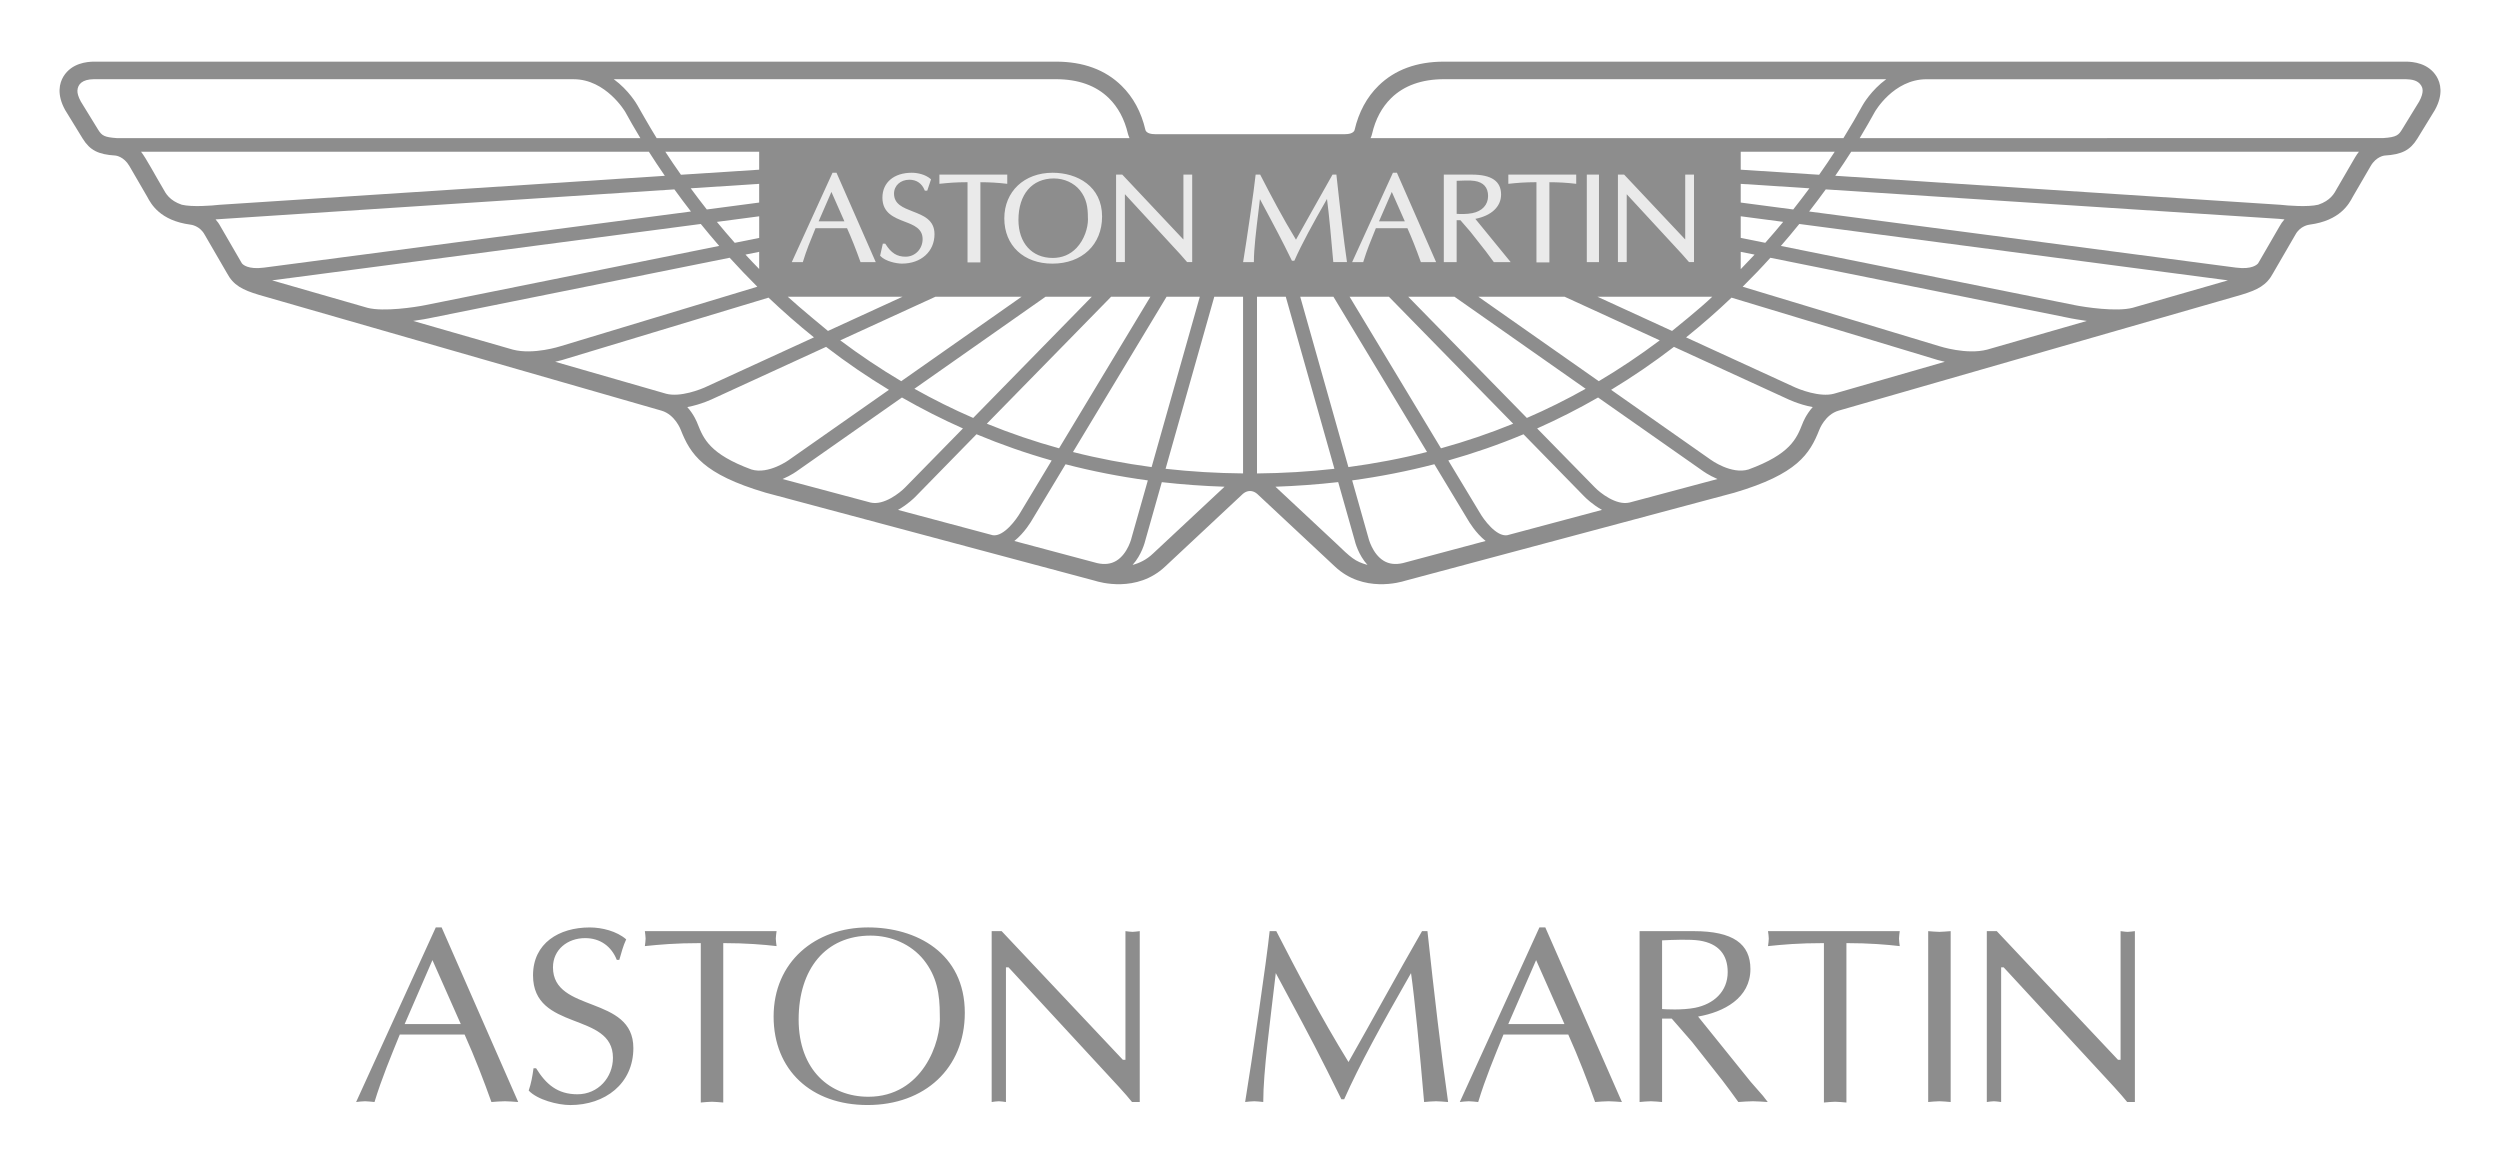 <svg width="90" height="42" viewBox="0 0 90 42" fill="none" xmlns="http://www.w3.org/2000/svg">
<path d="M87.717 2.753C87.415 2.263 86.863 2.226 86.641 2.219H51.987C51.005 2.219 50.213 2.51 49.626 3.086C49.206 3.498 48.915 4.034 48.765 4.68C48.763 4.695 48.722 4.83 48.425 4.83H41.576C41.279 4.83 41.238 4.695 41.236 4.68C41.086 4.034 40.796 3.498 40.375 3.086C39.788 2.51 38.996 2.219 38.015 2.219H3.36C3.138 2.226 2.586 2.264 2.284 2.753C2.141 2.992 2.034 3.395 2.344 3.958C2.347 3.963 2.979 4.993 2.979 4.993C3.237 5.407 3.533 5.562 4.157 5.6C4.166 5.601 4.455 5.63 4.657 5.975L5.303 7.088C5.439 7.343 5.76 7.942 6.857 8.087C6.875 8.089 7.195 8.124 7.371 8.454C7.374 8.457 8.169 9.83 8.169 9.83C8.402 10.271 8.727 10.435 9.319 10.614C9.32 10.614 23.812 14.783 23.812 14.783C24.305 14.926 24.506 15.471 24.506 15.471C24.852 16.347 25.302 17.068 27.564 17.737C27.566 17.738 39.422 20.908 39.422 20.908C39.566 20.955 40.925 21.36 41.948 20.393C41.948 20.393 44.721 17.799 44.728 17.794C44.729 17.791 44.844 17.676 45.001 17.676C45.158 17.676 45.273 17.791 45.274 17.794C45.282 17.799 48.055 20.393 48.055 20.393C49.078 21.36 50.435 20.955 50.581 20.908C50.581 20.908 62.436 17.739 62.438 17.737C64.701 17.068 65.15 16.347 65.496 15.471C65.496 15.471 65.697 14.926 66.19 14.783C66.19 14.783 80.682 10.614 80.683 10.614C81.275 10.435 81.6 10.271 81.833 9.83C81.833 9.83 82.628 8.457 82.631 8.454C82.807 8.124 83.127 8.09 83.145 8.087C84.242 7.942 84.563 7.343 84.698 7.088L85.345 5.975C85.547 5.63 85.836 5.601 85.845 5.6C86.469 5.562 86.765 5.407 87.023 4.993C87.023 4.993 87.655 3.963 87.657 3.958C87.968 3.395 87.861 2.992 87.717 2.753ZM41.996 10.683H43.193L41.458 16.815C40.493 16.686 39.55 16.507 38.627 16.273C39.889 14.18 41.574 11.384 41.996 10.683ZM41.414 10.683L38.126 16.139C37.239 15.894 36.373 15.599 35.526 15.253C37.32 13.421 39.479 11.216 40 10.683H41.414ZM33.674 10.683H36.777L32.444 13.723C31.692 13.277 30.96 12.787 30.249 12.253C31.876 11.507 33.383 10.817 33.674 10.683ZM29.807 11.914C29.769 11.883 28.78 11.069 28.36 10.683H32.49L29.807 11.914ZM37.639 10.683H39.304L35.035 15.046C34.313 14.734 33.608 14.382 32.918 13.996C34.966 12.558 37.102 11.06 37.639 10.683ZM38.015 2.851C38.818 2.851 39.458 3.081 39.919 3.533C40.252 3.86 40.483 4.291 40.606 4.817C40.606 4.817 40.631 4.907 40.662 4.972H23.639C23.378 4.554 22.95 3.794 22.95 3.794C22.931 3.76 22.643 3.252 22.095 2.851C30.264 2.851 38.015 2.851 38.015 2.851ZM26.451 8.742C26.227 8.487 26.012 8.237 25.808 7.988L27.331 7.787V8.565L26.451 8.742ZM27.33 9.066V9.684C27.161 9.512 26.996 9.338 26.837 9.166C27.035 9.124 27.201 9.092 27.33 9.066ZM25.445 7.541C25.241 7.281 25.048 7.028 24.866 6.779L27.33 6.619V7.292L25.445 7.541ZM27.33 6.109L24.514 6.291C24.311 6.005 24.124 5.727 23.952 5.463H27.33L27.33 6.109ZM4.203 4.972C3.763 4.94 3.669 4.889 3.531 4.666C3.532 4.668 2.956 3.729 2.91 3.655C2.815 3.482 2.784 3.354 2.787 3.265C2.798 3.034 2.958 2.857 3.378 2.851L20.65 2.852C21.819 2.852 22.509 4.028 22.509 4.028C22.66 4.305 22.841 4.622 23.053 4.972H4.203ZM6.544 7.37C6.104 7.221 5.964 6.963 5.874 6.795C5.605 6.346 5.251 5.676 5.077 5.462H23.359C23.535 5.738 23.725 6.027 23.934 6.329L7.896 7.373C7.643 7.403 6.912 7.46 6.544 7.37ZM9.507 9.634C8.923 9.711 8.74 9.522 8.706 9.477L7.938 8.152C7.886 8.053 7.824 7.971 7.76 7.898C7.859 7.889 24.278 6.818 24.278 6.818C24.465 7.076 24.663 7.343 24.874 7.614L9.507 9.634ZM13.232 11.082C11.641 10.622 10.347 10.251 9.795 10.093L25.229 8.063C25.439 8.323 25.66 8.587 25.891 8.853L15.331 10.981C14.939 11.061 13.812 11.231 13.232 11.082ZM18.465 12.587C17.287 12.249 16.045 11.891 14.873 11.553C15.185 11.511 15.409 11.466 15.432 11.461C15.431 11.462 23.082 9.921 26.268 9.279C26.583 9.625 26.914 9.973 27.264 10.322L20.189 12.461C20.173 12.466 19.208 12.78 18.465 12.587ZM23.983 14.175C23.832 14.132 22.152 13.648 19.986 13.024C20.192 12.979 20.328 12.934 20.343 12.929C20.337 12.931 26.282 11.134 27.667 10.715C28.175 11.197 28.719 11.678 29.302 12.145L25.476 13.9C25.223 14.025 24.485 14.308 23.983 14.175ZM27.05 16.901C25.552 16.348 25.328 15.796 25.115 15.262C25.098 15.214 24.988 14.929 24.743 14.655C25.25 14.561 25.669 14.355 25.696 14.342C25.692 14.342 27.722 13.414 29.739 12.487C30.471 13.05 31.226 13.566 32.001 14.034L28.423 16.542C28.412 16.553 27.67 17.093 27.05 16.901ZM31.342 18.092L28.172 17.245C28.488 17.111 28.704 16.951 28.721 16.938C28.719 16.94 30.493 15.696 32.47 14.31C33.184 14.719 33.916 15.091 34.666 15.424L32.583 17.55C32.397 17.742 31.817 18.203 31.342 18.092ZM35.74 19.268L32.328 18.356C32.682 18.158 32.928 17.909 32.946 17.891C32.946 17.891 33.922 16.893 35.154 15.633C36.034 16.001 36.935 16.316 37.86 16.578L36.733 18.45C36.596 18.692 36.136 19.329 35.74 19.268ZM40.183 20.191C39.989 20.306 39.765 20.332 39.498 20.272L36.516 19.476C36.881 19.184 37.126 18.769 37.168 18.693C37.166 18.695 37.673 17.855 38.36 16.714C39.324 16.964 40.312 17.158 41.322 17.294L40.744 19.332C40.745 19.338 40.609 19.936 40.183 20.191ZM41.502 19.934C41.274 20.151 41.019 20.272 40.773 20.337C41.103 19.972 41.218 19.513 41.235 19.442L41.825 17.358C42.566 17.442 43.32 17.497 44.084 17.522C43.472 18.092 41.502 19.934 41.502 19.934ZM44.75 17.043C43.801 17.035 42.873 16.978 41.961 16.877L43.714 10.683H44.75V17.043H44.75ZM49.395 4.817C49.516 4.291 49.748 3.86 50.081 3.533C50.542 3.081 51.184 2.851 51.986 2.851C51.986 2.851 59.737 2.851 67.905 2.851C67.358 3.252 67.07 3.76 67.051 3.794C66.867 4.132 66.636 4.529 66.363 4.973H49.339C49.374 4.911 49.395 4.817 49.395 4.817ZM62.666 8.564V7.786L64.195 7.987C63.989 8.236 63.774 8.488 63.549 8.741C63.155 8.662 62.852 8.601 62.666 8.564ZM63.165 9.166C63.004 9.339 62.837 9.515 62.666 9.69V9.066L63.165 9.166ZM62.666 7.292V6.619L65.138 6.779C64.955 7.028 64.76 7.281 64.556 7.541L62.666 7.292ZM62.666 6.109V5.462H66.05C65.879 5.727 65.69 6.005 65.489 6.291L62.666 6.109ZM53.222 10.683H56.327L59.751 12.253C59.039 12.787 58.308 13.277 57.556 13.723C55.903 12.564 54.162 11.342 53.222 10.683ZM57.083 13.996C56.395 14.383 55.688 14.734 54.967 15.046C53.412 13.459 51.54 11.544 50.697 10.683H52.362L57.083 13.996ZM57.51 10.683H61.641C61.22 11.093 60.226 11.887 60.194 11.914C59.189 11.452 58.209 11.005 57.51 10.683ZM48.586 10.683H50.001L54.474 15.254C53.629 15.599 52.762 15.893 51.875 16.139L48.586 10.683ZM48.004 10.683L51.373 16.271C50.451 16.507 49.506 16.686 48.542 16.815L46.808 10.683H48.004ZM45.252 17.044V10.683H46.288L48.039 16.877C47.128 16.979 46.199 17.035 45.252 17.044ZM48.067 19.531C48.067 19.531 46.461 18.029 45.916 17.522C46.68 17.495 47.435 17.44 48.175 17.356L48.766 19.443C48.782 19.516 48.9 19.974 49.229 20.337C48.776 20.211 48.639 20.08 48.067 19.531ZM50.502 20.272C50.235 20.332 50.01 20.306 49.817 20.191C49.401 19.942 49.263 19.369 49.255 19.335L48.678 17.294C49.687 17.157 50.673 16.962 51.637 16.712L52.835 18.699C52.876 18.77 53.119 19.186 53.483 19.475L50.502 20.272ZM54.261 19.268C53.864 19.329 53.404 18.692 53.27 18.454L52.139 16.577C53.063 16.316 53.967 16.003 54.846 15.634L57.053 17.892C57.073 17.911 57.318 18.159 57.672 18.356L54.261 19.268ZM59.222 17.942L58.658 18.092C58.184 18.203 57.603 17.742 57.418 17.55C57.418 17.55 56.507 16.622 55.337 15.424C56.085 15.091 56.817 14.72 57.531 14.31L61.284 16.942C61.3 16.954 61.514 17.111 61.829 17.245C60.995 17.468 59.222 17.942 59.222 17.942ZM64.887 15.259C64.674 15.796 64.45 16.348 62.947 16.901C62.327 17.09 61.589 16.553 61.582 16.547C61.579 16.544 59.906 15.37 58 14.034C58.775 13.565 59.529 13.05 60.262 12.487L64.312 14.345C64.335 14.356 64.752 14.563 65.258 14.655C65.016 14.925 64.907 15.204 64.887 15.259ZM66.018 14.175C65.516 14.309 64.777 14.025 64.531 13.904C64.531 13.904 62.64 13.037 60.699 12.146C61.281 11.678 61.827 11.199 62.334 10.715L69.663 12.931C69.677 12.936 69.81 12.979 70.014 13.024L66.018 14.175ZM71.539 12.586C70.796 12.781 69.828 12.466 69.818 12.463L69.806 12.46C69.806 12.46 69.805 12.459 69.804 12.459L62.736 10.322C63.087 9.974 63.42 9.627 63.733 9.28L74.569 11.463C74.593 11.466 74.814 11.511 75.126 11.554L71.539 12.586ZM76.773 11.081C76.194 11.231 75.063 11.061 74.67 10.981C74.67 10.981 67.442 9.525 64.111 8.854C64.342 8.588 64.564 8.324 64.774 8.063L80.206 10.093L76.773 11.081ZM82.058 8.158C82.062 8.153 81.427 9.248 81.295 9.476C81.263 9.518 81.083 9.711 80.495 9.634L65.129 7.614C65.34 7.344 65.539 7.076 65.727 6.818L82.05 7.879C82.074 7.882 82.142 7.889 82.241 7.898C82.173 7.973 82.112 8.058 82.058 8.158ZM84.784 5.662L84.126 6.795C84.036 6.963 83.897 7.221 83.457 7.37C83.09 7.46 82.359 7.403 82.105 7.373L66.069 6.328C66.276 6.027 66.469 5.737 66.644 5.462H84.922C84.875 5.522 84.828 5.587 84.784 5.662ZM87.09 3.655C87.081 3.669 86.469 4.668 86.469 4.668C86.352 4.856 86.28 4.94 85.802 4.97C85.799 4.97 66.949 4.973 66.949 4.973C67.16 4.623 67.341 4.305 67.493 4.029C67.498 4.019 68.166 2.853 69.352 2.853L86.623 2.852C86.804 2.859 87.04 2.879 87.164 3.081C87.179 3.108 87.215 3.164 87.215 3.265C87.214 3.354 87.185 3.482 87.09 3.655Z" fill="#8D8D8D"/>
<path d="M27.839 10.194C27.837 10.191 27.835 10.189 27.832 10.186V5.467H62.165V10.189C62.164 10.191 62.163 10.191 62.161 10.193L27.839 10.194Z" fill="#8D8D8D"/>
<path d="M30.114 6.219H29.971L28.504 9.436H28.901L28.908 9.417C29.026 9.026 29.179 8.651 29.328 8.291C29.328 8.291 29.349 8.239 29.359 8.215C29.395 8.215 30.457 8.215 30.493 8.215C30.647 8.556 30.804 8.95 30.972 9.418L30.979 9.436H31.527L30.114 6.219ZM29.47 7.969C29.5 7.898 29.885 7.014 29.931 6.909C29.976 7.014 30.368 7.897 30.399 7.969C30.322 7.969 29.544 7.969 29.47 7.969ZM31.684 9.207L31.697 9.219C31.87 9.404 32.261 9.49 32.471 9.49C33.16 9.49 33.642 9.055 33.642 8.43C33.642 7.913 33.242 7.76 32.855 7.61C32.512 7.476 32.185 7.353 32.185 6.97C32.185 6.68 32.419 6.47 32.739 6.47C32.995 6.47 33.188 6.603 33.286 6.845L33.293 6.863H33.381L33.517 6.457L33.502 6.443C33.315 6.278 33.028 6.219 32.823 6.219C32.181 6.219 31.767 6.57 31.767 7.115C31.767 7.671 32.19 7.832 32.562 7.977C32.898 8.104 33.214 8.227 33.214 8.608C33.214 8.962 32.945 9.241 32.602 9.241C32.288 9.241 32.08 9.108 31.877 8.783L31.869 8.771H31.782L31.684 9.207ZM36.231 6.285H33.818V6.617L33.849 6.614C34.126 6.585 34.394 6.56 34.831 6.559C34.831 6.615 34.831 9.446 34.831 9.446H35.294C35.294 9.446 35.294 6.617 35.294 6.56C35.622 6.56 35.935 6.579 36.228 6.614L36.261 6.618V6.285H36.231ZM37.895 6.219C36.871 6.219 36.155 6.895 36.155 7.862C36.155 8.837 36.851 9.491 37.886 9.491C38.955 9.491 39.675 8.808 39.675 7.793C39.675 6.705 38.781 6.219 37.895 6.219ZM38.752 8.929C38.524 9.165 38.238 9.286 37.898 9.286C37.149 9.286 36.664 8.748 36.664 7.917C36.664 6.995 37.154 6.424 37.94 6.424C38.311 6.424 38.662 6.584 38.878 6.851C39.116 7.149 39.164 7.459 39.164 7.83C39.166 7.85 39.167 7.873 39.167 7.894C39.167 8.197 39.041 8.625 38.752 8.929ZM42.89 6.285H42.603C42.603 6.285 42.603 8.562 42.603 8.617C42.6 8.617 42.599 8.617 42.597 8.617C42.581 8.598 40.401 6.285 40.401 6.285H40.179V9.435H40.496C40.496 9.435 40.496 7.054 40.496 6.997C40.498 6.997 40.5 6.997 40.503 6.997C40.52 7.016 42.489 9.153 42.489 9.153L42.736 9.435H42.751H42.919V6.285H42.89ZM48.085 6.285H47.971L47.192 7.669C47.192 7.669 46.7 8.549 46.655 8.628C46.175 7.842 45.742 7.016 45.374 6.3L45.366 6.285H45.203L45.2 6.311C45.154 6.777 44.878 8.673 44.757 9.404L44.751 9.436H45.14V9.408C45.14 8.964 45.22 8.303 45.306 7.601C45.306 7.601 45.342 7.291 45.357 7.168C45.412 7.27 46.017 8.395 46.248 8.859L46.509 9.386H46.596L46.604 9.369C46.873 8.764 47.252 8.072 47.772 7.162C47.845 7.705 47.943 8.789 47.996 9.41L47.999 9.435H48.492L48.487 9.404C48.376 8.64 48.255 7.628 48.113 6.311L48.11 6.285H48.085V6.285ZM50.289 6.219H50.145L48.677 9.436H49.077L49.082 9.417C49.201 9.022 49.355 8.646 49.504 8.283C49.504 8.283 49.523 8.238 49.531 8.215C49.568 8.215 50.63 8.215 50.667 8.215C50.823 8.564 50.983 8.967 51.144 9.418L51.151 9.436H51.7L50.289 6.219ZM49.644 7.969C49.674 7.898 50.059 7.014 50.105 6.909C50.151 7.014 50.542 7.897 50.574 7.969C50.496 7.969 49.719 7.969 49.644 7.969ZM53.112 7.879C53.692 7.764 54.039 7.441 54.039 7.003C54.039 6.522 53.694 6.286 52.984 6.286H51.977V9.436H52.439C52.439 9.436 52.439 7.981 52.439 7.926C52.476 7.926 52.554 7.926 52.574 7.926C52.589 7.945 52.934 8.342 52.934 8.342C52.932 8.341 53.479 9.034 53.479 9.034L53.778 9.436H53.794H54.384C54.385 9.436 53.167 7.945 53.112 7.879ZM52.44 7.699C52.44 7.649 52.44 6.559 52.44 6.509C52.63 6.5 52.926 6.488 53.086 6.513C53.407 6.564 53.571 6.748 53.571 7.056C53.571 7.373 53.358 7.604 53.001 7.674C52.8 7.714 52.557 7.707 52.44 7.699ZM56.715 6.285H54.3V6.617L54.332 6.614C54.609 6.585 54.877 6.56 55.312 6.559C55.312 6.615 55.312 9.446 55.312 9.446H55.778C55.778 9.446 55.778 6.617 55.778 6.56C56.104 6.56 56.418 6.579 56.711 6.614L56.744 6.618V6.285H56.715ZM57.125 9.436H57.563V6.285H57.125V9.436ZM60.668 6.285C60.668 6.285 60.668 8.562 60.668 8.617C60.666 8.617 60.665 8.617 60.664 8.617C60.647 8.598 58.468 6.285 58.468 6.285H58.245V9.435H58.562C58.562 9.435 58.562 7.054 58.562 6.997C58.564 6.997 58.566 6.997 58.567 6.997C58.584 7.016 60.557 9.153 60.557 9.153L60.804 9.435H60.984V6.285H60.668Z" fill="#EAEAEA"/>
<path d="M18.656 39.673C18.483 39.663 18.335 39.645 18.178 39.645C18.004 39.645 17.848 39.663 17.691 39.673C17.425 38.925 17.094 38.063 16.726 37.244H14.392C14.071 38.035 13.739 38.827 13.482 39.673C13.353 39.663 13.253 39.645 13.142 39.645C13.023 39.645 12.921 39.663 12.82 39.673L15.688 33.387H15.899L18.656 39.673ZM76.856 39.673H76.579C76.479 39.548 76.294 39.331 76.102 39.124L72.131 34.823H72.041V39.673C71.949 39.663 71.866 39.645 71.782 39.645C71.691 39.645 71.607 39.663 71.525 39.673V33.521H71.884L76.248 38.153H76.341V33.521C76.423 33.528 76.506 33.547 76.599 33.547C76.682 33.547 76.765 33.528 76.856 33.521V39.673ZM69.415 33.521C69.544 33.529 69.683 33.547 69.82 33.547C69.948 33.547 70.077 33.528 70.224 33.521V39.673C70.077 39.663 69.948 39.645 69.82 39.645C69.683 39.645 69.544 39.663 69.415 39.673V33.521ZM66.471 39.691C66.323 39.682 66.194 39.663 66.064 39.663C65.928 39.663 65.79 39.682 65.661 39.691V33.952C64.734 33.952 64.174 34.006 63.648 34.06C63.659 33.97 63.676 33.879 63.676 33.79C63.676 33.699 63.659 33.619 63.648 33.52H68.391C68.381 33.619 68.364 33.699 68.364 33.79C68.364 33.879 68.381 33.97 68.391 34.06C67.932 34.006 67.287 33.952 66.471 33.952L66.471 39.691ZM59.025 33.521H60.974C62.39 33.521 63.015 33.978 63.015 34.887C63.015 35.93 62.059 36.435 61.131 36.596L63.024 38.944L63.465 39.448L63.639 39.673C63.447 39.663 63.281 39.645 63.106 39.645C62.932 39.645 62.748 39.663 62.581 39.673C62.379 39.394 62.197 39.14 62.002 38.889L60.918 37.514L60.183 36.67H59.835V39.673C59.686 39.663 59.558 39.645 59.43 39.645C59.291 39.645 59.153 39.663 59.025 39.673L59.025 33.521ZM59.835 36.326C59.963 36.335 60.55 36.371 61.02 36.281C61.693 36.147 62.197 35.696 62.197 34.995C62.197 34.374 61.874 33.969 61.185 33.861C60.846 33.808 60.219 33.834 59.835 33.853L59.835 36.326ZM58.389 39.673C58.212 39.663 58.068 39.645 57.91 39.645C57.736 39.645 57.579 39.663 57.424 39.673C57.157 38.925 56.825 38.063 56.458 37.244H54.125C53.803 38.035 53.471 38.827 53.215 39.673C53.086 39.663 52.985 39.645 52.875 39.645C52.756 39.645 52.653 39.663 52.553 39.673L55.419 33.387H55.631L58.389 39.673ZM55.3 34.564L54.298 36.866H56.32L55.3 34.564ZM51.388 33.521C51.627 35.741 51.885 37.956 52.132 39.673C51.965 39.663 51.837 39.645 51.7 39.645C51.551 39.645 51.405 39.663 51.268 39.673C51.113 37.864 50.925 35.922 50.797 35.032C49.732 36.894 48.941 38.331 48.39 39.574H48.29L47.785 38.556C47.195 37.371 46.552 36.201 45.928 35.031C45.725 36.784 45.477 38.565 45.477 39.672C45.359 39.662 45.256 39.645 45.157 39.645C45.037 39.645 44.935 39.662 44.825 39.672C45.063 38.225 45.614 34.464 45.707 33.52H45.946C46.681 34.952 47.564 36.641 48.546 38.233C49.421 36.693 50.266 35.131 51.194 33.52H51.388V33.521ZM41.031 39.673H40.753C40.654 39.548 40.469 39.331 40.277 39.124L36.306 34.823H36.214V39.673C36.123 39.663 36.039 39.645 35.957 39.645C35.865 39.645 35.783 39.663 35.7 39.673V33.521H36.059L40.423 38.153H40.516V33.521C40.598 33.528 40.681 33.547 40.772 33.547C40.855 33.547 40.938 33.528 41.031 33.521V39.673H41.031ZM27.85 36.596C27.85 34.626 29.347 33.387 31.251 33.387C32.979 33.387 34.733 34.302 34.733 36.461C34.733 38.466 33.282 39.781 31.234 39.781C29.202 39.782 27.85 38.522 27.85 36.596ZM33.254 34.555C32.796 33.988 32.079 33.682 31.341 33.682C29.726 33.682 28.751 34.879 28.751 36.703C28.751 38.532 29.89 39.483 31.26 39.483C33.2 39.483 33.898 37.523 33.833 36.534C33.833 35.788 33.732 35.157 33.254 34.555ZM26.037 39.691C25.889 39.682 25.761 39.663 25.632 39.663C25.494 39.663 25.355 39.682 25.228 39.691V33.952C24.3 33.952 23.738 34.006 23.215 34.06C23.224 33.97 23.242 33.879 23.242 33.79C23.242 33.699 23.224 33.619 23.215 33.52H27.957C27.947 33.619 27.929 33.699 27.929 33.79C27.929 33.879 27.947 33.97 27.957 34.06C27.497 34.006 26.855 33.952 26.037 33.952V39.691ZM19.3 38.458C19.657 39.034 20.07 39.394 20.789 39.394C21.532 39.394 22.066 38.79 22.066 38.08C22.066 36.407 19.189 37.146 19.189 35.112C19.189 33.952 20.127 33.388 21.23 33.388C21.669 33.388 22.204 33.521 22.543 33.817C22.432 34.051 22.369 34.302 22.295 34.555H22.204C22.011 34.068 21.607 33.772 21.065 33.772C20.43 33.772 19.907 34.187 19.907 34.824C19.907 36.48 22.801 35.814 22.801 37.73C22.801 39.017 21.779 39.782 20.53 39.782C20.081 39.782 19.346 39.593 19.033 39.26C19.124 38.998 19.17 38.728 19.207 38.458L19.3 38.458ZM15.568 34.564L14.568 36.866H16.588L15.568 34.564Z" fill="#8D8D8D"/>
</svg>
